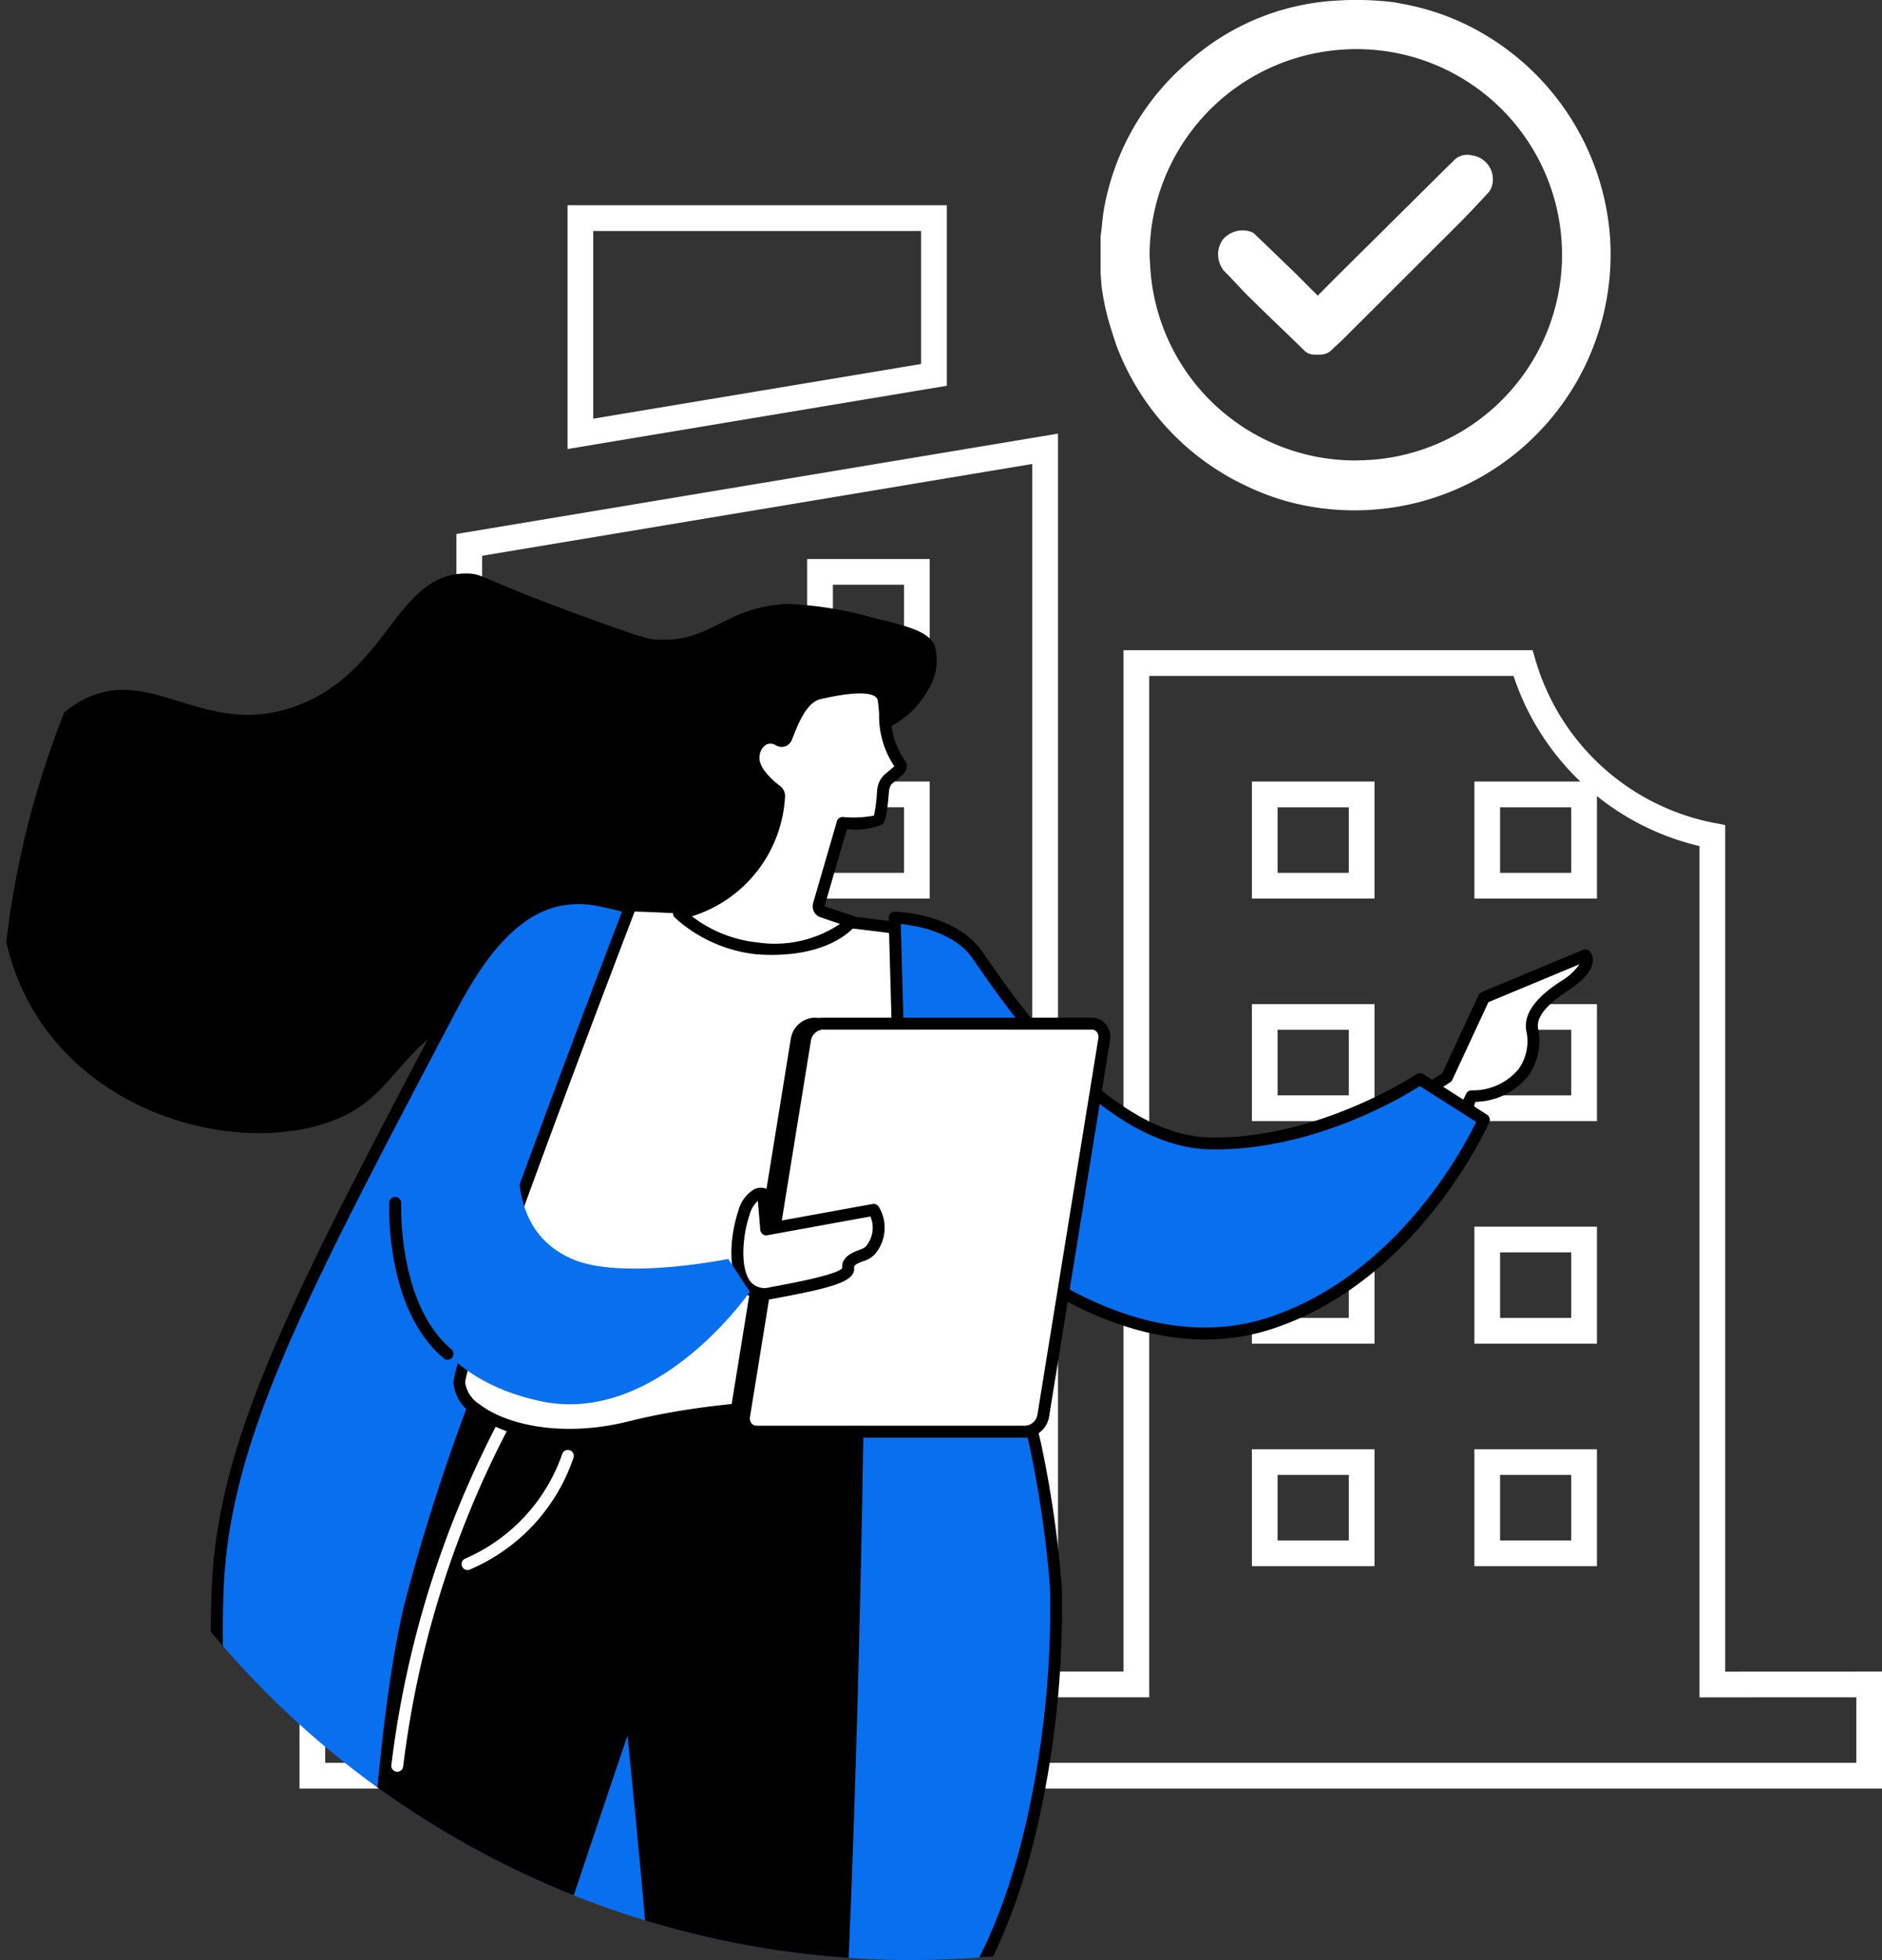 <svg xmlns="http://www.w3.org/2000/svg" xmlns:xlink="http://www.w3.org/1999/xlink" width="108.827" height="113.271" viewBox="0 0 108.827 113.271">
  <rect x="0" y="0" width="108.827" height="113.271" fill="#333333" stroke="none"/>
  <defs>
    <clipPath id="clip-path">
      <circle id="Ellipse_48" data-name="Ellipse 48" cx="52.667" cy="52.667" r="52.667" transform="translate(1858.377 1808.644)" fill="none"/>
    </clipPath>
  </defs>
  <g id="Group_635" data-name="Group 635" transform="translate(-1858.377 -1800.707)">
    <g id="Group_614" data-name="Group 614">
      <g id="Group_611" data-name="Group 611">
        <path id="Path_1190" data-name="Path 1190" d="M1951.477,1814.4a14.866,14.866,0,0,0-8.34-12.282,14.2,14.2,0,0,0-3.678-1.19c-.182-.033-.361-.073-.544-.1a18.384,18.384,0,0,0-2.507-.12c-.223,0-.439.019-.659.029a14.046,14.046,0,0,0-8.527,3.431,14.51,14.51,0,0,0-4.957,8.346c-.117.551-.15,1.12-.222,1.681-.007.059-.017.117-.026.176v2.107c.028.324.042.65.086.972a14.3,14.3,0,0,0,.553,2.365c.132.42.259.841.432,1.249a14.653,14.653,0,0,0,7.385,7.739,14.049,14.049,0,0,0,4.664,1.313,14.8,14.8,0,0,0,16.34-15.719Zm-14.654,12.916a11.878,11.878,0,0,1-11.935-11.208c-.015-.264-.037-.526-.035-.8a11.928,11.928,0,0,1,10.9-11.715c.349-.028.7-.05,1.058-.048a11.883,11.883,0,0,1,.016,23.766Z" fill="#fff"/>
        <path id="Path_1191" data-name="Path 1191" d="M1943.479,1809.685a1.064,1.064,0,0,0-1.055.317,2.245,2.245,0,0,1-.206.2l-2.759,2.733-3.2,3.171-.345.342-.162.162c-.39.389-.777.781-1.178,1.184-.5-.5-.976-.987-1.464-1.463-.077-.075-.156-.149-.234-.225q-.963-.933-1.936-1.859a.555.555,0,0,0-.2-.134,1.494,1.494,0,0,0-1.619.4,1.449,1.449,0,0,0-.133,1.59,1.064,1.064,0,0,0,.157.248c.529.52,1.015,1.084,1.544,1.6.634.625,1.277,1.24,1.918,1.858q.609.586,1.215,1.177a.769.769,0,0,0,.5.21,3.376,3.376,0,0,0,.45,0,.908.908,0,0,0,.595-.253c.218-.214.452-.413.668-.628l.508-.507.223-.222q1.238-1.232,2.472-2.464l.219-.219q1.618-1.613,3.238-3.228c.577-.578,1.134-1.177,1.691-1.775a1.1,1.1,0,0,0,.255-.417A1.393,1.393,0,0,0,1943.479,1809.685Z" fill="#fff"/>
      </g>
      <g id="Group_613" data-name="Group 613">
        <g id="Group_612" data-name="Group 612">
          <path id="Path_1192" data-name="Path 1192" d="M1912.382,1813.312h-20.444v12.467l20.444-3.407Z" fill="none" stroke="#fff" stroke-miterlimit="10" stroke-width="1.486"/>
          <path id="Path_1193" data-name="Path 1193" d="M1957.393,1898.053V1849a14.175,14.175,0,0,1-10.948-9.974h-22.358v59.023h-5.275v-71.407l-33.3,5.554v65.853h-9.073v5.275h90.024v-5.275Zm-64.463-51.437h5.6v5.275h-5.6Zm0,12.86h5.6v5.275h-5.6Zm0,12.861h5.6v5.275h-5.6Zm18.3,25.716h-5.275v-7.581h-7.586v7.581h-5.274V1885.2h18.135Zm.165-20.441h-5.6v-5.275h5.6Zm0-12.861h-5.6v-5.275h5.6Zm0-12.86h-5.6v-5.275h5.6Zm0-12.861h-5.6v-5.275h5.6Zm25.721,51.442h-5.605V1885.2h5.605Zm0-12.86h-5.605v-5.275h5.605Zm0-12.861h-5.605v-5.275h5.605Zm0-12.86h-5.605v-5.275h5.605Zm12.861,38.581h-5.6V1885.2h5.6Zm0-12.86h-5.6v-5.275h5.6Zm0-12.861h-5.6v-5.275h5.6Zm0-12.86h-5.6v-5.275h5.6Z" fill="none" stroke="#fff" stroke-miterlimit="10" stroke-width="1.486"/>
        </g>
      </g>
    </g>
    <g id="Group_634" data-name="Group 634">
      <g id="Group_633" data-name="Group 633" clip-path="url(#clip-path)">
        <g id="Group_632" data-name="Group 632">
          <path id="Path_1194" data-name="Path 1194" d="M1903.871,1835.607a21.036,21.036,0,0,1,5.165.849c2.418.548,3.087.916,3.384,1.549a3.185,3.185,0,0,1-.459,2.7c-1.235,2.167-3.5,2.451-4.99,3.441-4.826,3.2-2.365,8.644-6.367,12.046-3.812,3.241-7.373-.566-14.226,2.524-5.4,2.433-4.892,5.562-9.292,6.941-5.374,1.684-13.793-.58-17.208-7.342-3.247-6.431-1-15.016,3.384-17.209,3.985-1.992,7.064,2.409,12.39.344,5.251-2.035,5.656-7.672,9.753-7.6.98.017.775.336,7.226,2.668,2.988,1.081,3.346,1.126,3.671,1.148C1899.516,1837.874,1900.186,1835.809,1903.871,1835.607Z"/>
          <g id="Group_615" data-name="Group 615">
            <path id="Path_1195" data-name="Path 1195" d="M1915.4,1868.622c2.295,14.057,2.562,14.264,2.872,15.736a62.075,62.075,0,0,1,1.163,8.128c.219,3.46-.432,24.242-11.173,28.818-3.879,1.652-5-1.385-13.263-1.056-8.464.338-10.18,3.35-13.873,2.295-7.993-2.284-10.6-19.433-10.163-30.03.358-8.63,4.653-16.78,13.244-33.079,1.308-2.483,3.4-6.274,6.777-6.757,1.546-.221,2.165.017,8.374,1.721,6.755,1.854,8.47-.118,11.369,1.709C1913.722,1857.995,1914.25,1861.587,1915.4,1868.622Z" fill="#086fef"/>
            <path id="Path_1196" data-name="Path 1196" d="M1882.665,1923.112a5.873,5.873,0,0,1-1.635-.238c-4.654-1.33-7.181-7.335-8.481-12.138a63.731,63.731,0,0,1-1.931-18.237c.362-8.708,4.68-16.9,13.283-33.226,1.182-2.241,3.381-6.414,7.033-6.936,1.472-.211,2.091-.041,6.908,1.287l1.607.442a22.039,22.039,0,0,0,7.1.851,6.917,6.917,0,0,1,4.363.9c3.063,1.931,3.629,5.4,4.757,12.312l.071.438c1.91,11.7,2.408,13.77,2.706,15.009.06.249.111.463.164.712a63.03,63.03,0,0,1,1.169,8.177,56.812,56.812,0,0,1-1.485,14.092c-1.883,7.9-5.3,13.108-9.9,15.064-2.065.88-3.4.5-5.255-.028a22.95,22.95,0,0,0-8.128-1,27.706,27.706,0,0,0-8.768,1.7A11.1,11.1,0,0,1,1882.665,1923.112Zm9.177-70.16a5.632,5.632,0,0,0-.811.066c-3.3.473-5.4,4.443-6.521,6.576-8.555,16.233-12.849,24.38-13.2,32.934-.458,11.019,2.315,27.513,9.913,29.684,1.7.485,2.934.065,4.8-.572a28.642,28.642,0,0,1,8.962-1.735,23.82,23.82,0,0,1,8.344,1.025c1.78.507,2.957.841,4.8.057,5.537-2.359,8.22-9.236,9.5-14.59a55.99,55.99,0,0,0,1.467-13.889,62.224,62.224,0,0,0-1.155-8.076c-.052-.246-.1-.453-.16-.7-.3-1.249-.8-3.338-2.716-15.059l-.072-.438c-1.094-6.708-1.643-10.075-4.445-11.841a6.2,6.2,0,0,0-3.981-.792,22.986,22.986,0,0,1-7.3-.876l-1.607-.442C1893.981,1853.274,1892.814,1852.952,1891.842,1852.952Z"/>
          </g>
          <g id="Group_620" data-name="Group 620">
            <g id="Group_616" data-name="Group 616">
              <path id="Path_1197" data-name="Path 1197" d="M1903.07,1950.016v6.8l-3.271-.2-.644-6.6Z" fill="#fff"/>
              <path id="Path_1198" data-name="Path 1198" d="M1903.07,1957.159h-.021l-3.271-.2a.345.345,0,0,1-.322-.31l-.643-6.6a.343.343,0,0,1,.342-.378h3.915a.344.344,0,0,1,.344.345v6.8a.345.345,0,0,1-.344.344Zm-2.957-.869,2.613.159v-6.088h-3.191Z"/>
            </g>
            <g id="Group_617" data-name="Group 617">
              <path id="Path_1199" data-name="Path 1199" d="M1899.308,1965.291a22.246,22.246,0,0,0,6.052-.2,1.423,1.423,0,0,0,1.131-1.787,63.63,63.63,0,0,0-2.9-8.51l-.6,1.1-.483-1.165a.506.506,0,0,0-.386-.243l-1.254-.117a.655.655,0,0,0-.621.493l-.827,1.032-.476-1.226-.893,9.069A1.42,1.42,0,0,0,1899.308,1965.291Z" fill="#fff"/>
              <path id="Path_1200" data-name="Path 1200" d="M1901.582,1965.754a21.745,21.745,0,0,1-2.311-.121,1.768,1.768,0,0,1-1.563-1.928l.892-9.07a.345.345,0,0,1,.664-.091l.26.669.407-.508a1,1,0,0,1,.968-.677l1.254.117a.85.85,0,0,1,.649.408.279.279,0,0,1,.023.046l.208.5.259-.473a.344.344,0,0,1,.61.012,65.128,65.128,0,0,1,2.921,8.57,1.768,1.768,0,0,1-1.405,2.219A22.694,22.694,0,0,1,1901.582,1965.754Zm-2.435-9.648-.754,7.666a1.078,1.078,0,0,0,.952,1.177,21.857,21.857,0,0,0,5.956-.2,1.083,1.083,0,0,0,.733-.489,1.061,1.061,0,0,0,.126-.864,74.882,74.882,0,0,0-2.592-7.84l-.276.5a.338.338,0,0,1-.32.178.345.345,0,0,1-.3-.211l-.47-1.134a.159.159,0,0,0-.113-.063l-1.254-.117a.342.342,0,0,0-.25.209.347.347,0,0,1-.071.156l-.826,1.032a.342.342,0,0,1-.321.125A.353.353,0,0,1,1899.147,1956.106Z"/>
            </g>
            <path id="Path_1201" data-name="Path 1201" d="M1902.471,1964.213a15.657,15.657,0,0,1-3.484-.384.344.344,0,0,1,.167-.668,14.6,14.6,0,0,0,6.34,0,.344.344,0,0,1,.174.666A12.654,12.654,0,0,1,1902.471,1964.213Z"/>
            <path id="Path_1202" data-name="Path 1202" d="M1903.594,1960.682h-2.985a.344.344,0,0,1,0-.688h2.985a.344.344,0,0,1,0,.688Z"/>
            <g id="Group_618" data-name="Group 618">
              <path id="Path_1203" data-name="Path 1203" d="M1879.01,1946.42l-.967,8.2-3.066-.107v-8.089Z" fill="#fff"/>
              <path id="Path_1204" data-name="Path 1204" d="M1878.043,1954.96h-.012l-3.066-.107a.344.344,0,0,1-.332-.344v-8.089a.344.344,0,0,1,.344-.344h4.033a.344.344,0,0,1,.342.384l-.968,8.2A.343.343,0,0,1,1878.043,1954.96Zm-2.722-.783,2.417.084.885-7.5h-3.3Z"/>
            </g>
            <g id="Group_619" data-name="Group 619">
              <path id="Path_1205" data-name="Path 1205" d="M1878.772,1952.66a41.8,41.8,0,0,1,.273,5.1c-.087,1.048-1.525,4.212-2.336,5.927a1.977,1.977,0,0,1-1.674,1.189c-.86.037-2.057.08-3.021.081a2.126,2.126,0,0,1-1.766-2.913,21.837,21.837,0,0,1,2.223-4.658,34.2,34.2,0,0,0,2.024-4.85h2.5l.491,2.075Z" fill="#fff"/>
              <path id="Path_1206" data-name="Path 1206" d="M1872.012,1965.306a2.144,2.144,0,0,1-1.742-.929,2.707,2.707,0,0,1-.349-2.439,22.115,22.115,0,0,1,2.26-4.732,34.156,34.156,0,0,0,1.988-4.776.344.344,0,0,1,.326-.234h2.5a.344.344,0,0,1,.335.265l.307,1.3.85-1.29a.344.344,0,0,1,.629.153,40.992,40.992,0,0,1,.274,5.17c-.087,1.04-1.335,3.862-2.368,6.046a2.33,2.33,0,0,1-1.97,1.385c-.846.037-2.059.081-3.036.082Zm2.729-12.421a31.273,31.273,0,0,1-1.978,4.689,21.442,21.442,0,0,0-2.189,4.583,2.016,2.016,0,0,0,.255,1.818,1.444,1.444,0,0,0,1.183.642h0c.965,0,2.168-.044,3.007-.081a1.645,1.645,0,0,0,1.378-.992,28.118,28.118,0,0,0,2.3-5.808,31.463,31.463,0,0,0-.178-4.075l-.753,1.143a.344.344,0,0,1-.622-.11l-.428-1.809Z"/>
            </g>
            <path id="Path_1207" data-name="Path 1207" d="M1873.919,1963.745h0l-2.845,0a.345.345,0,0,1,0-.689h0l2.845,0h0a2.292,2.292,0,0,0,2.045-1.312,15.454,15.454,0,0,1,1.506-2.852.344.344,0,0,1,.475.495c-.049.074-.281.477-1.364,2.662A2.975,2.975,0,0,1,1873.919,1963.745Zm3.986-4.319Z"/>
            <path id="Path_1208" data-name="Path 1208" d="M1875.121,1960.784h-2.735a.345.345,0,0,1,0-.689h2.735a.345.345,0,0,1,0,.689Z"/>
            <path id="Path_1209" data-name="Path 1209" d="M1908.325,1882.054s-.326,25.014-1.377,41.3-3.125,28.735-3.125,28.735-3.567,1.282-5.909.611c0,0-1.94-14.285-2.38-19.113s.729-7.224.828-11.176-1.7-21.4-1.7-21.4-13.449,39.444-14.987,48.155a9.967,9.967,0,0,1-5.552-.7s-.072-15.512.254-17.908c.6-4.44,4.071-8.812,4.694-13.528s.984-16.553,2.7-23.653a116.216,116.216,0,0,1,5.081-15.076Z"/>
            <path id="Path_1210" data-name="Path 1210" d="M1885.414,1891.439a.344.344,0,0,1-.131-.663,10.245,10.245,0,0,0,5.6-6.031.344.344,0,1,1,.661.193,10.789,10.789,0,0,1-6.005,6.475A.333.333,0,0,1,1885.414,1891.439Z" fill="#fff"/>
            <path id="Path_1211" data-name="Path 1211" d="M1881.352,1903.095l-.045,0a.345.345,0,0,1-.3-.386,57.685,57.685,0,0,1,6.258-19.979.344.344,0,1,1,.592.351,56.973,56.973,0,0,0-6.167,19.717A.345.345,0,0,1,1881.352,1903.095Z" fill="#fff"/>
          </g>
          <g id="Group_629" data-name="Group 629">
            <g id="Group_621" data-name="Group 621">
              <path id="Path_1212" data-name="Path 1212" d="M1950.047,1855.915l-5.861,2.437-2.14,4.6a25.369,25.369,0,0,1-3.828,2.108c.232.493.46.987.677,1.486.352.81.691,1.627,1.028,2.444a16.936,16.936,0,0,0,3.547-4.936c3.616-.211,3.706-3,3.527-3.722s.15-1.543,1.813-2.635C1950.628,1856.506,1950.047,1855.915,1950.047,1855.915Z" fill="#fff"/>
              <path id="Path_1213" data-name="Path 1213" d="M1939.922,1869.338a.3.3,0,0,1-.067-.007.346.346,0,0,1-.251-.206c-.3-.739-.66-1.6-1.025-2.438-.217-.5-.452-1.006-.672-1.477a.344.344,0,0,1,.172-.461,25.177,25.177,0,0,0,3.7-2.026l2.1-4.516a.345.345,0,0,1,.18-.173l5.861-2.437a.344.344,0,0,1,.378.076.756.756,0,0,1,.181.611c-.056.524-.552,1.1-1.475,1.7-1.718,1.128-1.775,1.833-1.668,2.264a3.472,3.472,0,0,1-.6,2.649,3.993,3.993,0,0,1-3.035,1.484,17.776,17.776,0,0,1-3.535,4.852A.347.347,0,0,1,1939.922,1869.338Zm-1.244-4.1c.177.382.36.781.533,1.179.29.667.573,1.346.83,1.967a16.456,16.456,0,0,0,3.111-4.454.347.347,0,0,1,.3-.212,3.446,3.446,0,0,0,2.731-1.22,2.779,2.779,0,0,0,.482-2.075c-.25-1.009.372-1.964,1.958-3.006a3.375,3.375,0,0,0,1.086-.984l-5.265,2.189-2.084,4.483a.352.352,0,0,1-.121.141A25.928,25.928,0,0,1,1938.678,1865.234Zm3.368-2.278h0Z"/>
            </g>
            <g id="Group_622" data-name="Group 622">
              <path id="Path_1214" data-name="Path 1214" d="M1910.771,1854.412s-8.026-1.148-15.926-1.378c0,0-9.909,25.847-9.908,27.591s4.231,3.976,9.908,2.553,12.89-1.565,16.946-.617C1917.868,1883.98,1910.771,1854.412,1910.771,1854.412Z" fill="#fff"/>
              <path id="Path_1215" data-name="Path 1215" d="M1891.278,1883.981a9.329,9.329,0,0,1-5.6-1.584,2.393,2.393,0,0,1-1.081-1.771c0-1.758,8.914-25.064,9.931-27.715a.341.341,0,0,1,.331-.221c7.829.228,15.885,1.37,15.965,1.381a.345.345,0,0,1,.286.261c.24,1,5.841,24.548,2.3,28.111a1.723,1.723,0,0,1-1.693.453c-4.228-.988-11.443-.723-16.783.616A15.023,15.023,0,0,1,1891.278,1883.981Zm3.8-30.6c-3.972,10.369-9.8,26.017-9.8,27.24a1.78,1.78,0,0,0,.816,1.229c1.528,1.191,4.8,1.959,8.664.99,5.433-1.362,12.787-1.628,17.108-.619a1.024,1.024,0,0,0,1.048-.267c2.687-2.7-.79-20.354-2.426-27.237C1909.134,1854.535,1902.049,1853.6,1895.079,1853.385Z"/>
            </g>
            <g id="Group_623" data-name="Group 623">
              <path id="Path_1216" data-name="Path 1216" d="M1940.476,1863.065l3.7,2.346s-3.9,9.021-12.392,11.776-16.514-5.054-16.514-5.054l.017,8.569s-4.436-.091-4.436-.306-.745-26.656-.745-26.656,3.311.053,4.787,2.155,7.064,10.784,13.488,10.889S1940.476,1863.065,1940.476,1863.065Z" fill="#086fef"/>
              <path id="Path_1217" data-name="Path 1217" d="M1915.288,1881.046h-.007c-4.773-.1-4.773-.271-4.773-.65,0-.323-.738-26.383-.745-26.647a.343.343,0,0,1,.1-.251.319.319,0,0,1,.25-.1c.143,0,3.5.081,5.064,2.3.089.126.193.277.311.448,1.741,2.522,7.039,10.2,12.9,10.295,6.234.1,11.84-3.623,11.9-3.661a.346.346,0,0,1,.377-.005l3.7,2.347a.344.344,0,0,1,.132.427c-.04.092-4.063,9.2-12.6,11.967-7.267,2.358-14.249-2.894-16.275-4.614l.015,7.8a.343.343,0,0,1-.344.345Zm-4.092-.658v0Zm-.006-.239c.554.084,2.189.163,3.753.2l-.016-8.216a.344.344,0,0,1,.584-.247c.079.076,7.977,7.631,16.168,4.973,7.435-2.413,11.335-9.821,12.058-11.32l-3.258-2.066c-1.058.673-6.226,3.75-12.1,3.655-6.216-.1-11.666-8-13.457-10.593-.116-.169-.219-.318-.307-.444-1.084-1.542-3.286-1.9-4.151-1.984C1910.551,1857.277,1911.125,1877.662,1911.19,1880.149Z"/>
            </g>
            <g id="Group_626" data-name="Group 626">
              <g id="Group_624" data-name="Group 624">
                <path id="Path_1218" data-name="Path 1218" d="M1920.071,1861.366l-14.589-1.5a1.1,1.1,0,0,0-1.035.918l-3.523,21.744a.748.748,0,0,0,.738.917l15.47-.758c.49,0,1,.348,1.085-.159l3.523-21.744C1921.822,1860.273,1920.56,1861.366,1920.071,1861.366Z"/>
                <path id="Path_1219" data-name="Path 1219" d="M1901.678,1883.785a1.081,1.081,0,0,1-.848-.374,1.156,1.156,0,0,1-.245-.942l3.522-21.744a1.443,1.443,0,0,1,1.375-1.207l.036,0,14.564,1.5a3.459,3.459,0,0,0,.731-.359c.494-.287.82-.476,1.094-.287a.44.44,0,0,1,.172.459l-3.522,21.744a.654.654,0,0,1-.267.459.973.973,0,0,1-.782.046,1.881,1.881,0,0,0-.376-.057l-15.453.758Zm3.789-23.578a.761.761,0,0,0-.68.628l-3.523,21.744a.466.466,0,0,0,.09.386.39.39,0,0,0,.308.132l15.453-.758h0a2.429,2.429,0,0,1,.537.072c.068.015.162.035.225.042l3.449-21.293-.17.1a2.517,2.517,0,0,1-1.088.453l-.036,0Z"/>
              </g>
              <g id="Group_625" data-name="Group 625">
                <path id="Path_1220" data-name="Path 1220" d="M1921.485,1859.862h-15.52a1.1,1.1,0,0,0-1.035.918l-3.522,21.744a.747.747,0,0,0,.737.917h15.52a1.1,1.1,0,0,0,1.035-.917l3.523-21.744A.749.749,0,0,0,1921.485,1859.862Z" fill="#fff"/>
                <path id="Path_1221" data-name="Path 1221" d="M1917.665,1883.786h-15.52a1.07,1.07,0,0,1-.832-.375,1.159,1.159,0,0,1-.245-.942l3.522-21.744a1.443,1.443,0,0,1,1.375-1.207h15.52a1.072,1.072,0,0,1,.833.375,1.162,1.162,0,0,1,.245.942l-3.523,21.744A1.442,1.442,0,0,1,1917.665,1883.786Zm-11.7-23.579a.758.758,0,0,0-.695.628l-3.523,21.744a.47.47,0,0,0,.09.386.391.391,0,0,0,.308.132h15.52a.761.761,0,0,0,.7-.628l3.522-21.744a.469.469,0,0,0-.089-.386.39.39,0,0,0-.309-.132Z"/>
              </g>
            </g>
            <g id="Group_628" data-name="Group 628">
              <g id="Group_627" data-name="Group 627">
                <path id="Path_1222" data-name="Path 1222" d="M1902.513,1869.706l.167,2.047,6.216-1.129a1.815,1.815,0,0,1,.229.537,2.009,2.009,0,0,1-.441,1.825c-.271.338-1.345.348-1.261,1.018.073.585-2.356,1.041-4.458,1.432-2.353.437-2.152-2.916-1.57-4.633C1901.849,1869.465,1902.513,1869.706,1902.513,1869.706Z" fill="#fff"/>
                <path id="Path_1223" data-name="Path 1223" d="M1902.569,1875.818a1.637,1.637,0,0,1-1.288-.563c-.927-1.07-.635-3.315-.212-4.562a2.013,2.013,0,0,1,.906-1.25.872.872,0,0,1,.655-.06.343.343,0,0,1,.226.295l.136,1.669,5.842-1.062a.342.342,0,0,1,.344.142,2.126,2.126,0,0,1,.28.647,2.346,2.346,0,0,1-.505,2.128,1.538,1.538,0,0,1-.668.392c-.424.164-.536.243-.521.367.1.826-1.364,1.187-4.737,1.813A2.462,2.462,0,0,1,1902.569,1875.818Zm-.369-5.713a1.645,1.645,0,0,0-.479.809c-.445,1.313-.541,3.174.08,3.89a1.079,1.079,0,0,0,1.1.293c1.351-.251,3.844-.714,4.175-1.1-.051-.655.58-.9.96-1.045a1.491,1.491,0,0,0,.379-.181,1.675,1.675,0,0,0,.376-1.524,1.709,1.709,0,0,0-.082-.24l-5.968,1.085a.345.345,0,0,1-.4-.311Zm.213-.069h0Z"/>
              </g>
              <path id="Path_1224" data-name="Path 1224" d="M1901.736,1875.356l-1.246-1.895s-6.182,1.254-9.036,0c-4.984-2.19-2.674-8.989-1.826-12.8a10.4,10.4,0,0,1,2.868-5.507,17.16,17.16,0,0,0-8.489,7.572c-3.1,5.688-4.824,16.64,5.561,18.94C1896.362,1883.174,1901.736,1875.356,1901.736,1875.356Z" fill="#086fef"/>
            </g>
            <path id="Path_1225" data-name="Path 1225" d="M1884.257,1879.285a.337.337,0,0,1-.221-.081c-3.375-2.837-3.159-8.745-3.149-8.995a.338.338,0,0,1,.359-.329.344.344,0,0,1,.329.359c0,.058-.21,5.82,2.9,8.438a.344.344,0,0,1-.221.608Z"/>
          </g>
          <g id="Group_631" data-name="Group 631">
            <g id="Group_630" data-name="Group 630">
              <path id="Path_1226" data-name="Path 1226" d="M1903.422,1843.483a.29.29,0,0,0,.419-.14c.322-.792.839-2.325,1.9-2.569,1.355-.312,3.547-.716,3.735.355.166.938-.029,2.558.959,3.731.095.113.013.293-.1.381l-.622.525a1.1,1.1,0,0,0-.259.6,5.465,5.465,0,0,1-.29,1.732,5.752,5.752,0,0,1-2.056.167l-1.374,4.723a.33.33,0,0,0,.234.412l1.634.555s-1.312,1.84-5.412,1.562a8.054,8.054,0,0,1-4.539-2.024s5.1-.724,5.783-6.747a.378.378,0,0,0-.148-.343c-.406-.3-1.5-1.2-1.309-2.117C1902.171,1843.316,1902.9,1843.169,1903.422,1843.483Z" fill="#fff"/>
              <path id="Path_1227" data-name="Path 1227" d="M1903.005,1855.889c-.269,0-.551-.009-.848-.029a8.337,8.337,0,0,1-4.754-2.12.344.344,0,0,1,.191-.589c.2-.028,4.841-.77,5.489-6.445a.032.032,0,0,0-.013-.028c-.631-.475-1.657-1.426-1.439-2.464a1.49,1.49,0,0,1,.8-1.125,1.251,1.251,0,0,1,1.11.068l.065-.163c.363-.913.909-2.292,2.05-2.555,1.941-.448,3.081-.467,3.694-.061a1.024,1.024,0,0,1,.457.691,8.094,8.094,0,0,1,.085.853,4.542,4.542,0,0,0,.8,2.717.524.524,0,0,1,.119.4.71.71,0,0,1-.278.474l-.608.513a.92.92,0,0,0-.139.369c-.007.078-.015.17-.024.27-.1,1.117-.167,1.519-.394,1.7a4.134,4.134,0,0,1-2.015.254l-1.3,4.462,1.648.546a.343.343,0,0,1,.169.525C1907.819,1854.23,1906.591,1855.889,1903.005,1855.889Zm-4.617-2.23a7.492,7.492,0,0,0,3.816,1.514,6.76,6.76,0,0,0,4.746-1.074l-1.091-.371a.664.664,0,0,1-.4-.313.68.68,0,0,1-.062-.524l1.374-4.723a.344.344,0,0,1,.352-.248,6.4,6.4,0,0,0,1.79-.079,8.127,8.127,0,0,0,.166-1.233c.009-.1.017-.2.025-.277a1.406,1.406,0,0,1,.394-.839l.595-.5a5.213,5.213,0,0,1-.882-3.021,7.838,7.838,0,0,0-.077-.78.336.336,0,0,0-.159-.236c-.424-.281-1.487-.228-3.159.157-.789.182-1.274,1.407-1.565,2.139-.031.079-.061.155-.09.225a.633.633,0,0,1-.913.306.587.587,0,0,0-.536-.06.831.831,0,0,0-.406.637c-.149.709.866,1.535,1.18,1.771a.724.724,0,0,1,.283.657A7.672,7.672,0,0,1,1898.388,1853.659Zm10.507-5.782Zm-5.3-4.69h0Z"/>
            </g>
          </g>
        </g>
      </g>
    </g>
  </g>
</svg>
